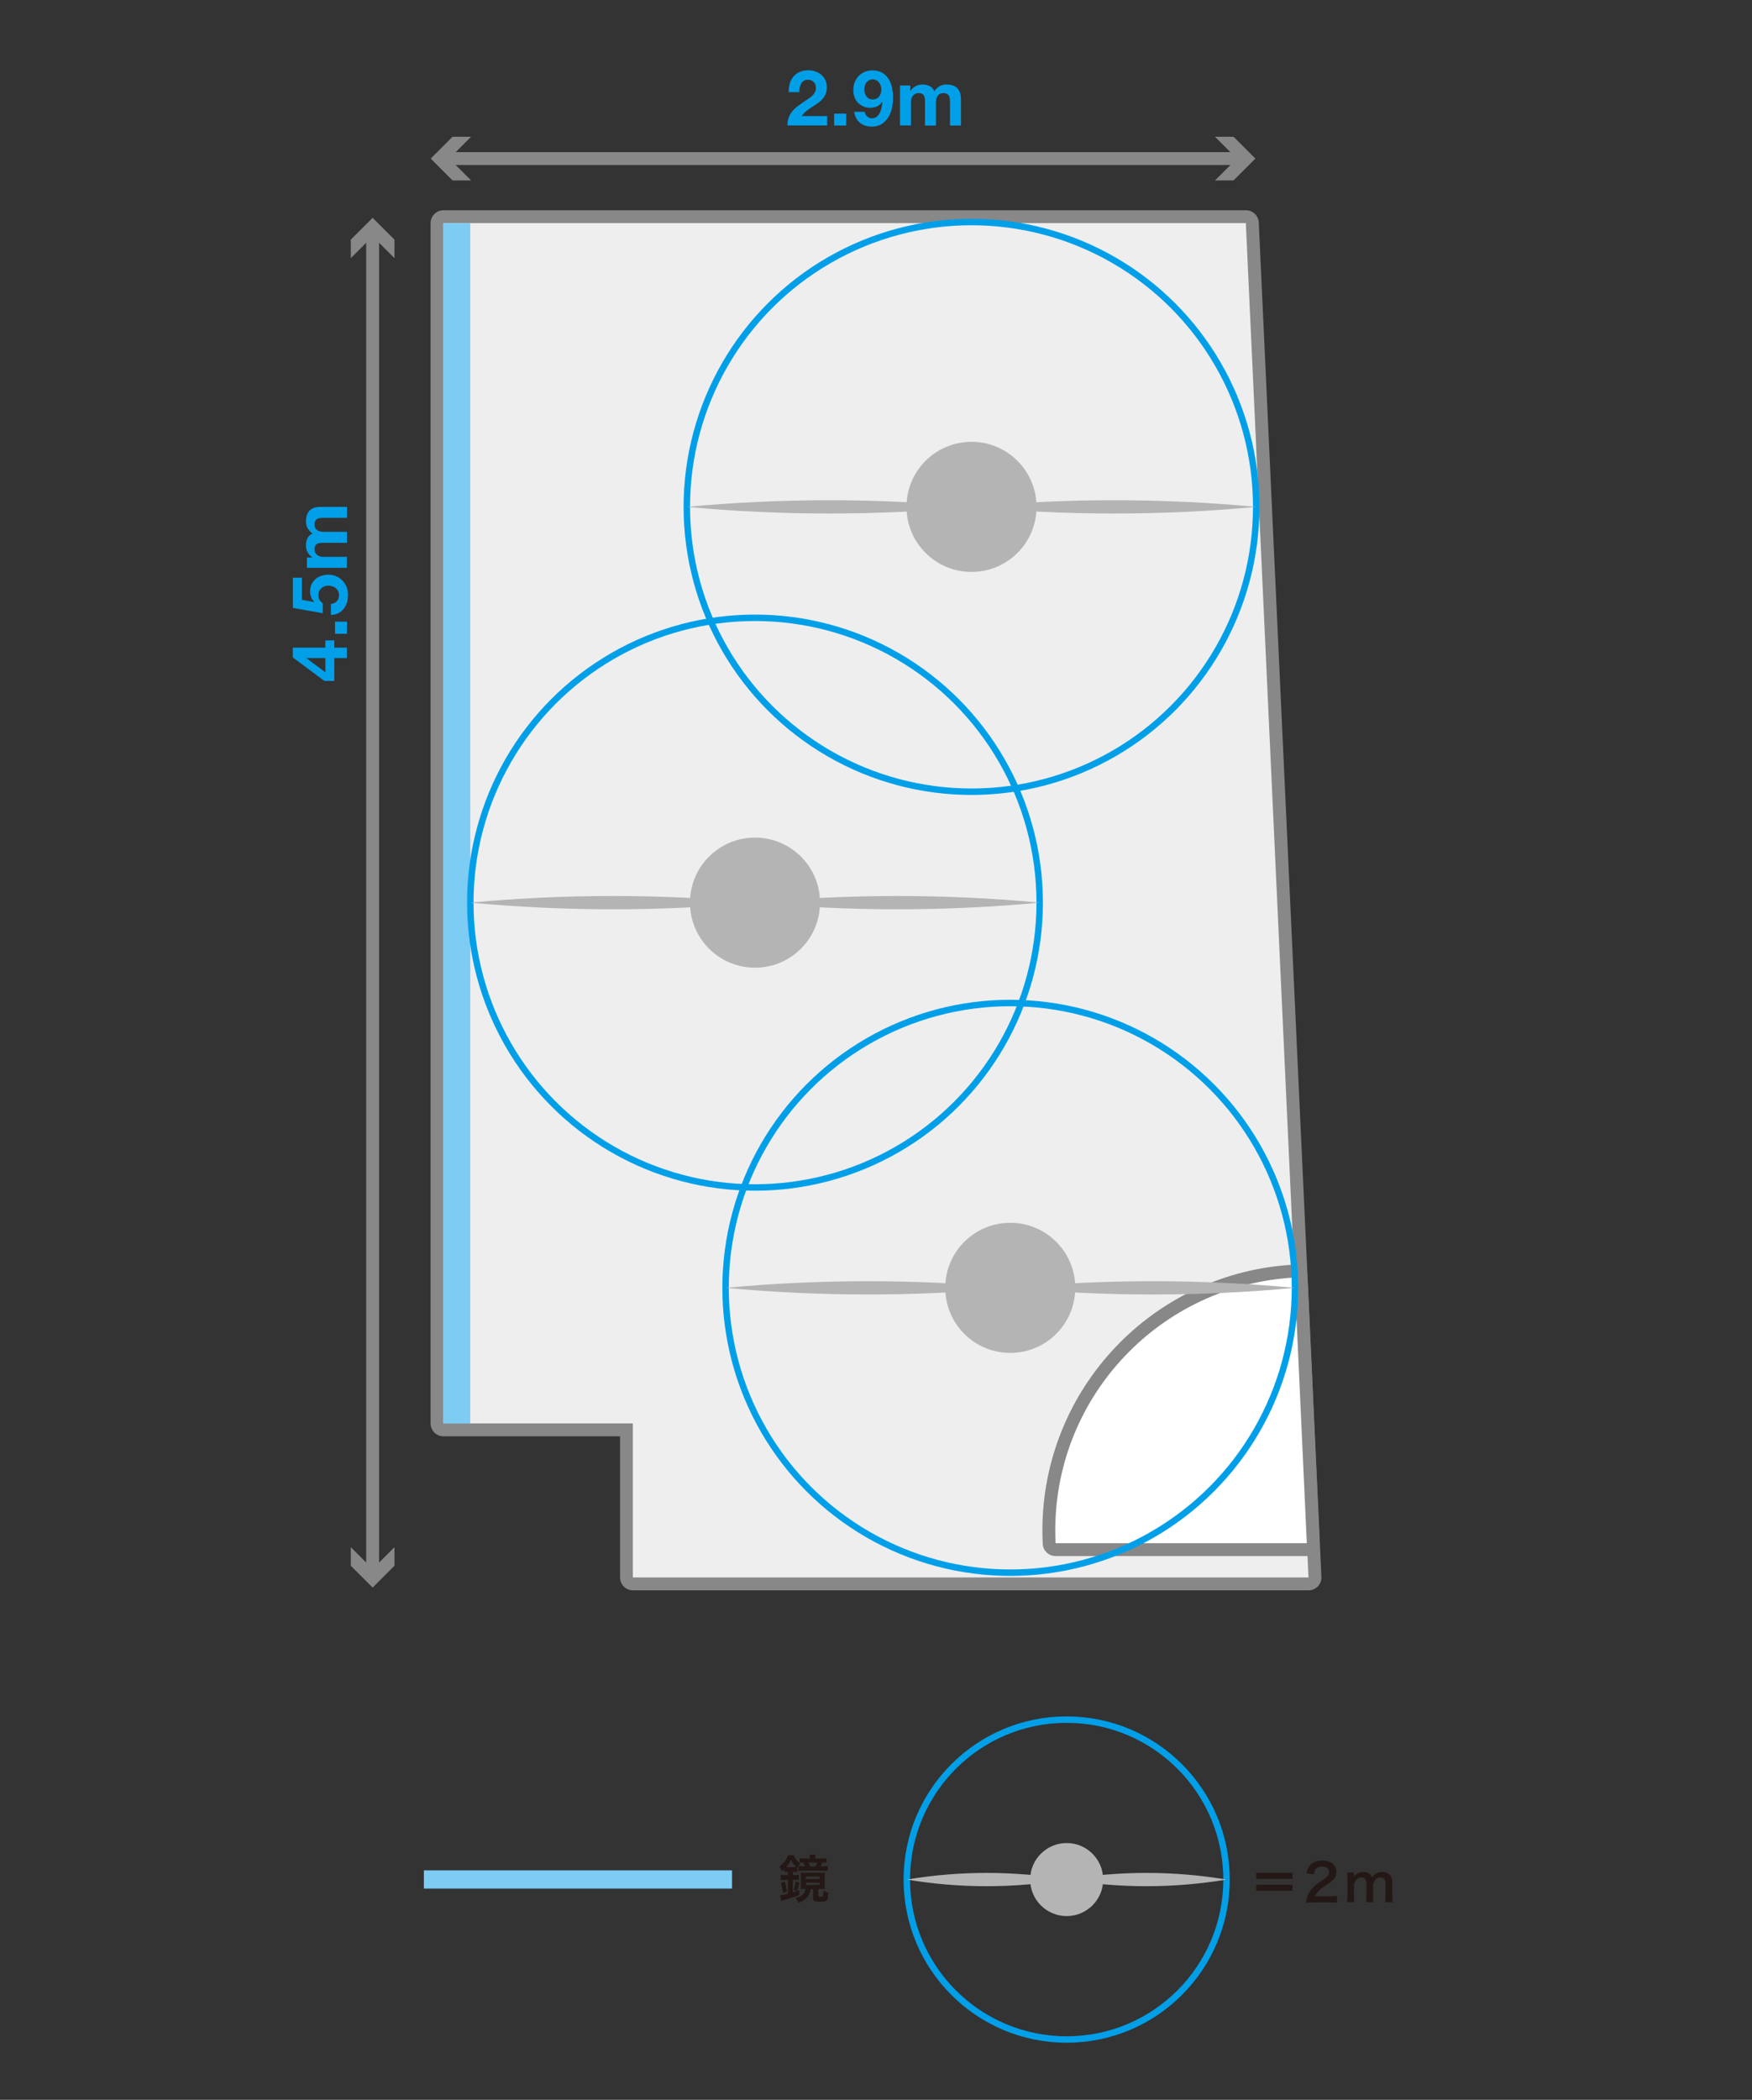 <?xml version="1.0" encoding="UTF-8"?>
<svg id="_レイヤー_2" data-name="レイヤー 2" xmlns="http://www.w3.org/2000/svg" viewBox="0 0 272.13 325.98">
  <rect x="0" y="0" width="272.13" height="325.98" fill="#333333" stroke="none"/>
  <defs>
    <style>
      .cls-1, .cls-2, .cls-3 {
        fill: none;
      }

      .cls-1, .cls-4, .cls-5, .cls-6, .cls-7, .cls-8, .cls-9, .cls-10 {
        stroke-width: 0px;
      }

      .cls-2 {
        stroke: #888;
        stroke-width: 2px;
      }

      .cls-2, .cls-3 {
        stroke-miterlimit: 10;
      }

      .cls-3 {
        stroke: #009fe8;
      }

      .cls-4 {
        fill: #888;
      }

      .cls-5 {
        fill: #231815;
      }

      .cls-6 {
        fill: #b4b4b5;
      }

      .cls-7 {
        fill: #7dccf3;
      }

      .cls-8 {
        fill: #fff;
      }

      .cls-9 {
        fill: #eeeeef;
      }

      .cls-10 {
        fill: #009fe8;
      }
    </style>
  </defs>
  <g id="_ガイド" data-name="ガイド">
    <rect class="cls-1" width="272.13" height="325.98"/>
  </g>
  <g id="_4studio" data-name="4studio">
    <g>
      <g>
        <path class="cls-9" d="M98.31,245.89c-.55,0-1-.45-1-1v-22.91h-28.43c-.55,0-1-.45-1-1V34.64c0-.55.45-1,1-1h124.64c.53,0,.97.42,1,.95l9.73,210.25c.01.27-.09.54-.28.74-.19.2-.45.31-.72.31h-104.94Z"/>
        <path class="cls-4" d="M193.51,34.64l9.73,210.25h-104.94v-23.91h-29.43V34.64h124.63M193.51,32.64h-124.63c-1.1,0-2,.9-2,2v186.34c0,1.1.9,2,2,2h27.43v21.91c0,1.1.9,2,2,2h104.94c.55,0,1.07-.22,1.45-.62s.58-.93.55-1.47l-9.73-210.25c-.05-1.07-.93-1.91-2-1.91h0Z"/>
      </g>
      <g>
        <path class="cls-8" d="M163.96,240.57c-.53,0-.97-.42-1-.95-.03-.67-.05-1.34-.05-2.02,0-21.43,16.75-39.12,38.12-40.27.02,0,.04,0,.05,0,.25,0,.49.09.67.26.2.18.32.43.33.7l1.89,41.24c.01.27-.09.54-.28.74-.19.2-.45.31-.72.31h-39.02Z"/>
        <path class="cls-4" d="M201.09,198.33l1.89,41.24h-39.02c-.03-.65-.05-1.31-.05-1.97,0-21,16.46-38.15,37.18-39.27M201.09,196.33s-.07,0-.11,0c-21.91,1.18-39.07,19.31-39.07,41.27,0,.69.02,1.38.05,2.07.05,1.06.93,1.9,2,1.9h39.02c.55,0,1.07-.22,1.45-.62.38-.4.58-.93.55-1.47l-1.89-41.24c-.02-.53-.26-1.03-.66-1.39-.37-.33-.85-.52-1.34-.52h0Z"/>
      </g>
      <rect class="cls-7" x="68.88" y="34.64" width="4.17" height="186.34"/>
    </g>
    <g>
      <rect class="cls-7" x="88.35" y="267.86" width="2.83" height="47.86" transform="translate(381.56 202.01) rotate(90)"/>
      <path class="cls-5" d="M122.29,290.59c-.17,0-.32,0-.47.03v-.44c-.14.14-.2.19-.38.34-.12-.34-.2-.5-.38-.78.68-.48,1.11-1.03,1.34-1.73h.87c.25.57.5.88,1.02,1.28-.18.24-.32.46-.45.74v.58c-.14-.02-.26-.02-.47-.02h-.22v.51h.3c.28,0,.44,0,.64-.04v.82c-.18-.03-.34-.04-.64-.04h-.3v1.95c.35-.11.52-.17,1-.35v.74c-.7.3-1.06.42-2.16.74-.3.08-.5.15-.64.2l-.16-.89c.34-.02.67-.09,1.19-.22v-2.17h-.36c-.31,0-.54.02-.75.04v-.82c.19.02.44.04.76.04h.35v-.51h-.1ZM121.62,293.89c-.06-.56-.14-.98-.33-1.58l.6-.21c.18.56.26.91.35,1.56l-.62.22ZM123.38,289.87c.14,0,.18,0,.29,0-.36-.36-.54-.62-.8-1.13-.26.51-.42.76-.76,1.14h1.27ZM123.26,293.39c.17-.48.24-.79.3-1.3l.61.19c-.1.49-.22.86-.38,1.29l-.54-.18ZM125.06,293.24c-.24,0-.43,0-.69.02.02-.16.02-.28.02-.58v-1.34c0-.28,0-.44-.03-.63.22.02.43.02.77.02h2.25c.35,0,.5,0,.74-.02-.02.18-.03.29-.03.6v1.32c0,.31,0,.46.03.64-.18-.02-.37-.02-.67-.02h-.35v1.04c0,.14.04.16.36.16.25,0,.34-.03.38-.11.04-.09.06-.34.06-.82.29.16.5.24.76.29-.08,1.32-.16,1.42-1.3,1.42-.84,0-1.07-.11-1.07-.52v-1.45h-.37c-.11.59-.21.85-.44,1.16-.18.22-.46.47-.75.65-.21.13-.37.2-.71.33-.1-.27-.25-.48-.46-.72,1.06-.33,1.42-.66,1.56-1.42h-.06ZM127.51,288.53c.38,0,.62,0,.86-.05v.7c-.24-.02-.29-.02-.65-.03-.08.21-.16.38-.26.58h.28c.41,0,.6,0,.82-.04v.77c-.27-.03-.48-.04-.9-.04h-2.81c-.34,0-.6,0-.82.03v-.75c.17.02.42.03.77.03h.22c-.07-.23-.14-.39-.22-.58h-.08c-.22,0-.35,0-.5.02v-.7c.26.03.51.05.86.05h.71v-.13c0-.18,0-.33-.03-.48h.9c-.02.14-.03.28-.03.48v.13h.9ZM125.17,291.7h2.13v-.38h-2.13v.38ZM125.17,292.64h2.13v-.38h-2.13v.38ZM126.65,289.74c.12-.23.15-.32.25-.58h-1.31c.11.24.16.36.22.58h.84Z"/>
    </g>
    <g>
      <circle class="cls-3" cx="165.68" cy="291.79" r="24.83"/>
      <g>
        <circle class="cls-6" cx="165.68" cy="291.79" r="5.67"/>
        <g>
          <path class="cls-6" d="M190.51,291.79c-8.21,1.37-16.62,1.38-24.83,0,8.2-1.38,16.62-1.37,24.83,0h0Z"/>
          <path class="cls-6" d="M165.68,291.79c-8.21,1.37-16.62,1.38-24.83,0,8.2-1.38,16.62-1.37,24.83,0h0Z"/>
        </g>
      </g>
    </g>
    <g>
      <circle class="cls-3" cx="150.9" cy="78.69" r="44.22"/>
      <g>
        <circle class="cls-6" cx="150.9" cy="78.69" r="10.1"/>
        <g>
          <path class="cls-6" d="M106.68,78.69c14.7-1.37,29.52-1.38,44.22,0-14.7,1.38-29.52,1.37-44.22,0h0Z"/>
          <path class="cls-6" d="M150.9,78.69c14.7-1.37,29.52-1.38,44.22,0-14.7,1.38-29.52,1.37-44.22,0h0Z"/>
        </g>
      </g>
    </g>
    <g>
      <circle class="cls-3" cx="117.27" cy="140.13" r="44.22"/>
      <g>
        <circle class="cls-6" cx="117.27" cy="140.13" r="10.1"/>
        <g>
          <path class="cls-6" d="M73.05,140.13c14.7-1.37,29.52-1.38,44.22,0-14.7,1.38-29.52,1.37-44.22,0h0Z"/>
          <path class="cls-6" d="M117.27,140.13c14.7-1.37,29.52-1.38,44.22,0-14.7,1.38-29.52,1.37-44.22,0h0Z"/>
        </g>
      </g>
    </g>
    <g>
      <circle class="cls-3" cx="156.92" cy="199.93" r="44.22"/>
      <g>
        <circle class="cls-6" cx="156.92" cy="199.93" r="10.1"/>
        <g>
          <path class="cls-6" d="M112.7,199.93c14.7-1.37,29.52-1.38,44.22,0-14.7,1.38-29.52,1.37-44.22,0h0Z"/>
          <path class="cls-6" d="M156.92,199.93c14.7-1.37,29.52-1.38,44.22,0-14.7,1.38-29.52,1.37-44.22,0h0Z"/>
        </g>
      </g>
    </g>
    <g>
      <path class="cls-5" d="M200.77,290.76v.94h-5.65v-.94h5.65ZM200.77,292.6v.94h-5.65v-.94h5.65Z"/>
      <path class="cls-5" d="M203.9,295.34c-.62,0-.75,0-1.03.04.05-.46.1-.74.21-1.02.22-.58.58-1.09,1.09-1.57.28-.25.52-.43,1.32-.97.74-.5.96-.77.96-1.18,0-.54-.42-.88-1.1-.88-.46,0-.82.16-1.02.47-.14.19-.19.37-.25.74l-1.14-.14c.11-.61.26-.94.55-1.28.4-.46,1.03-.71,1.83-.71,1.4,0,2.26.67,2.26,1.77,0,.53-.18.91-.57,1.28-.22.21-.3.27-1.34.98-.35.25-.75.58-.95.8-.24.26-.34.42-.46.72h2.24c.5,0,.9-.02,1.17-.06v1.05c-.38-.03-.7-.05-1.21-.05h-2.57Z"/>
      <path class="cls-5" d="M209.23,295.29c.04-.34.06-.61.06-1.04v-2.51c0-.5-.02-.74-.06-1.04h1.07v.41s0,.17,0,.3c.23-.49.82-.8,1.49-.8.43,0,.78.12,1.03.36.14.13.21.23.3.48.27-.36.42-.5.67-.63.26-.14.54-.21.89-.21.51,0,.93.16,1.2.46.26.29.38.65.38,1.22v1.97c0,.45.02.71.06,1.04h-1.17c.05-.33.06-.57.06-1.04v-1.79c0-.7-.25-1.02-.78-1.02-.26,0-.46.07-.66.24-.28.24-.41.5-.5.99v1.58c0,.44.02.71.06,1.04h-1.15c.05-.34.06-.58.06-1.04v-1.79c0-.67-.26-1.01-.78-1.01-.34,0-.61.14-.82.42-.18.23-.26.42-.34.8v1.58c0,.43.02.67.06,1.04h-1.13Z"/>
    </g>
    <g>
      <path class="cls-10" d="M122.66,12.97c.13-.41.32-.77.58-1.08.26-.31.58-.55.97-.72.39-.17.83-.26,1.34-.26.38,0,.75.06,1.1.18.35.12.65.29.92.52.26.22.47.5.63.83.16.33.23.7.23,1.1s-.07.79-.2,1.09c-.14.3-.32.57-.54.81-.22.24-.48.45-.76.64-.28.19-.57.38-.86.57-.29.19-.57.39-.84.61-.27.22-.51.47-.72.76h3.97v1.46h-6.17c0-.49.07-.91.21-1.27s.33-.68.57-.97c.24-.28.52-.55.85-.79.32-.24.67-.48,1.03-.73.18-.13.38-.26.59-.39s.4-.28.57-.44c.17-.16.32-.34.43-.54.12-.2.17-.43.17-.68,0-.41-.12-.73-.35-.95-.24-.23-.54-.34-.91-.34-.25,0-.46.06-.63.17-.17.12-.31.27-.41.46-.1.19-.18.4-.22.62s-.07.45-.07.68h-1.63c-.02-.48.04-.93.17-1.34Z"/>
      <path class="cls-10" d="M131.44,17.64v1.85h-1.88v-1.85h1.88Z"/>
      <path class="cls-10" d="M134.7,18.06c.2.21.45.31.74.31.31,0,.57-.09.77-.27.2-.18.36-.4.48-.66.12-.26.21-.54.26-.83.05-.3.09-.56.1-.79l-.02-.02c-.23.34-.5.58-.82.72-.31.14-.67.22-1.08.22-.36,0-.71-.08-1.06-.23-.34-.16-.64-.37-.88-.63-.22-.26-.39-.55-.49-.88-.1-.33-.16-.66-.16-1,0-.43.07-.83.21-1.21s.34-.7.6-.97c.26-.28.57-.49.93-.65.36-.16.76-.24,1.2-.24.64,0,1.17.13,1.58.38.41.25.74.58.99,1s.42.88.52,1.4c.1.52.14,1.04.14,1.57s-.06,1.04-.18,1.56-.31.99-.58,1.41-.6.76-1.02,1.02c-.42.26-.92.39-1.52.39-.36,0-.7-.05-1.01-.15-.31-.1-.59-.25-.83-.45-.24-.2-.44-.44-.59-.73-.15-.29-.25-.62-.3-.98h1.62c.06.28.18.52.38.73ZM136.14,15.31c.17-.08.31-.2.42-.34.11-.14.2-.31.25-.5.06-.19.08-.39.08-.59,0-.19-.03-.38-.09-.57-.06-.19-.15-.36-.26-.5-.12-.15-.26-.27-.43-.35-.17-.09-.36-.13-.58-.13-.2,0-.38.04-.54.13-.16.09-.3.2-.41.35s-.2.31-.25.49-.08.37-.08.56.03.39.08.58c.05.19.13.36.23.5.1.15.24.27.4.36.16.09.35.14.57.14.23,0,.43-.04.6-.13Z"/>
      <path class="cls-10" d="M141.39,13.28v.84h.02c.22-.32.49-.57.81-.74.32-.18.68-.26,1.09-.26s.75.08,1.07.23c.32.15.57.42.74.8.18-.27.43-.51.75-.72.32-.21.69-.31,1.12-.31.33,0,.63.04.91.12.28.08.52.21.72.38.2.18.36.41.47.69.11.28.17.63.17,1.03v4.15h-1.7v-3.52c0-.21,0-.4-.02-.59-.02-.18-.06-.34-.13-.48-.07-.14-.18-.24-.32-.32-.14-.08-.33-.12-.57-.12s-.43.05-.58.14c-.15.09-.26.21-.35.36s-.14.32-.17.5-.04.38-.04.57v3.46h-1.7v-3.48c0-.18,0-.37-.01-.55,0-.18-.04-.35-.1-.5-.06-.15-.16-.27-.3-.37-.14-.09-.35-.14-.62-.14-.08,0-.19.02-.32.05-.13.04-.26.1-.38.2s-.23.24-.32.43-.13.43-.13.74v3.6h-1.7v-6.2h1.61Z"/>
    </g>
    <g>
      <path class="cls-10" d="M51.94,105.71h-1.56l-4.9-3.65v-1.52h5.05v-1.12h1.4v1.12h1.94v1.62h-1.94v3.55ZM47.62,102.2l2.92,2.17v-2.21h-2.92v.04Z"/>
      <path class="cls-10" d="M52.04,96.51h1.85v1.88h-1.85v-1.88Z"/>
      <path class="cls-10" d="M46.89,93.12l1.91.34.02-.02c-.23-.23-.4-.48-.5-.74s-.15-.56-.15-.9c0-.42.08-.78.23-1.1s.36-.59.61-.81c.26-.22.56-.39.91-.5.35-.12.72-.17,1.11-.17.43,0,.83.08,1.21.25s.69.39.97.68c.27.28.48.61.63.99s.22.78.21,1.2c0,.41-.05.8-.16,1.17s-.27.7-.5.99-.5.52-.83.69c-.33.17-.72.26-1.16.27v-1.7c.38-.04.69-.18.92-.43s.34-.56.34-.95c0-.22-.05-.43-.14-.61-.09-.18-.21-.33-.36-.46s-.32-.22-.52-.29c-.2-.07-.4-.1-.61-.1s-.42.03-.61.1c-.19.06-.36.16-.5.29s-.26.28-.34.46c-.08.18-.12.38-.12.61,0,.3.05.55.16.74.11.19.28.37.51.54v1.54l-4.64-.83v-4.69h1.4v3.47Z"/>
      <path class="cls-10" d="M47.68,86.56h.84v-.02c-.32-.22-.57-.49-.74-.81-.18-.32-.26-.68-.26-1.09s.08-.75.23-1.07c.15-.32.42-.57.8-.74-.27-.18-.51-.43-.72-.75-.21-.32-.31-.69-.31-1.12,0-.33.04-.63.12-.91.08-.28.21-.52.38-.72.18-.2.41-.36.69-.47.28-.11.63-.17,1.03-.17h4.15v1.7h-3.52c-.21,0-.4,0-.59.02-.18.02-.34.06-.48.13-.14.07-.24.18-.32.32-.08.14-.12.33-.12.57s.05.43.14.58c.09.15.21.26.36.35s.32.14.5.17.38.04.57.04h3.46v1.7h-3.48c-.18,0-.37,0-.55.01-.18,0-.35.04-.5.1-.15.06-.27.16-.37.3-.09.14-.14.35-.14.62,0,.08.02.19.05.32.04.13.1.26.2.38s.24.23.43.32.43.13.74.13h3.6v1.7h-6.2v-1.61Z"/>
    </g>
    <g>
      <line class="cls-2" x1="57.88" y1="36.1" x2="57.88" y2="244.17"/>
      <polygon class="cls-4" points="54.49 40.08 57.88 36.69 61.27 40.08 61.27 37.2 57.88 33.81 54.49 37.2 54.49 40.08"/>
      <polygon class="cls-4" points="54.49 240.19 57.88 243.58 61.27 240.19 61.27 243.07 57.88 246.46 54.49 243.07 54.49 240.19"/>
    </g>
    <g>
      <line class="cls-2" x1="192.71" y1="24.62" x2="69.19" y2="24.62"/>
      <polygon class="cls-4" points="188.72 21.23 192.12 24.62 188.72 28.01 191.6 28.01 194.99 24.62 191.6 21.23 188.72 21.23"/>
      <polygon class="cls-4" points="73.17 21.23 69.78 24.62 73.17 28.01 70.29 28.01 66.9 24.62 70.29 21.23 73.17 21.23"/>
    </g>
  </g>
</svg>